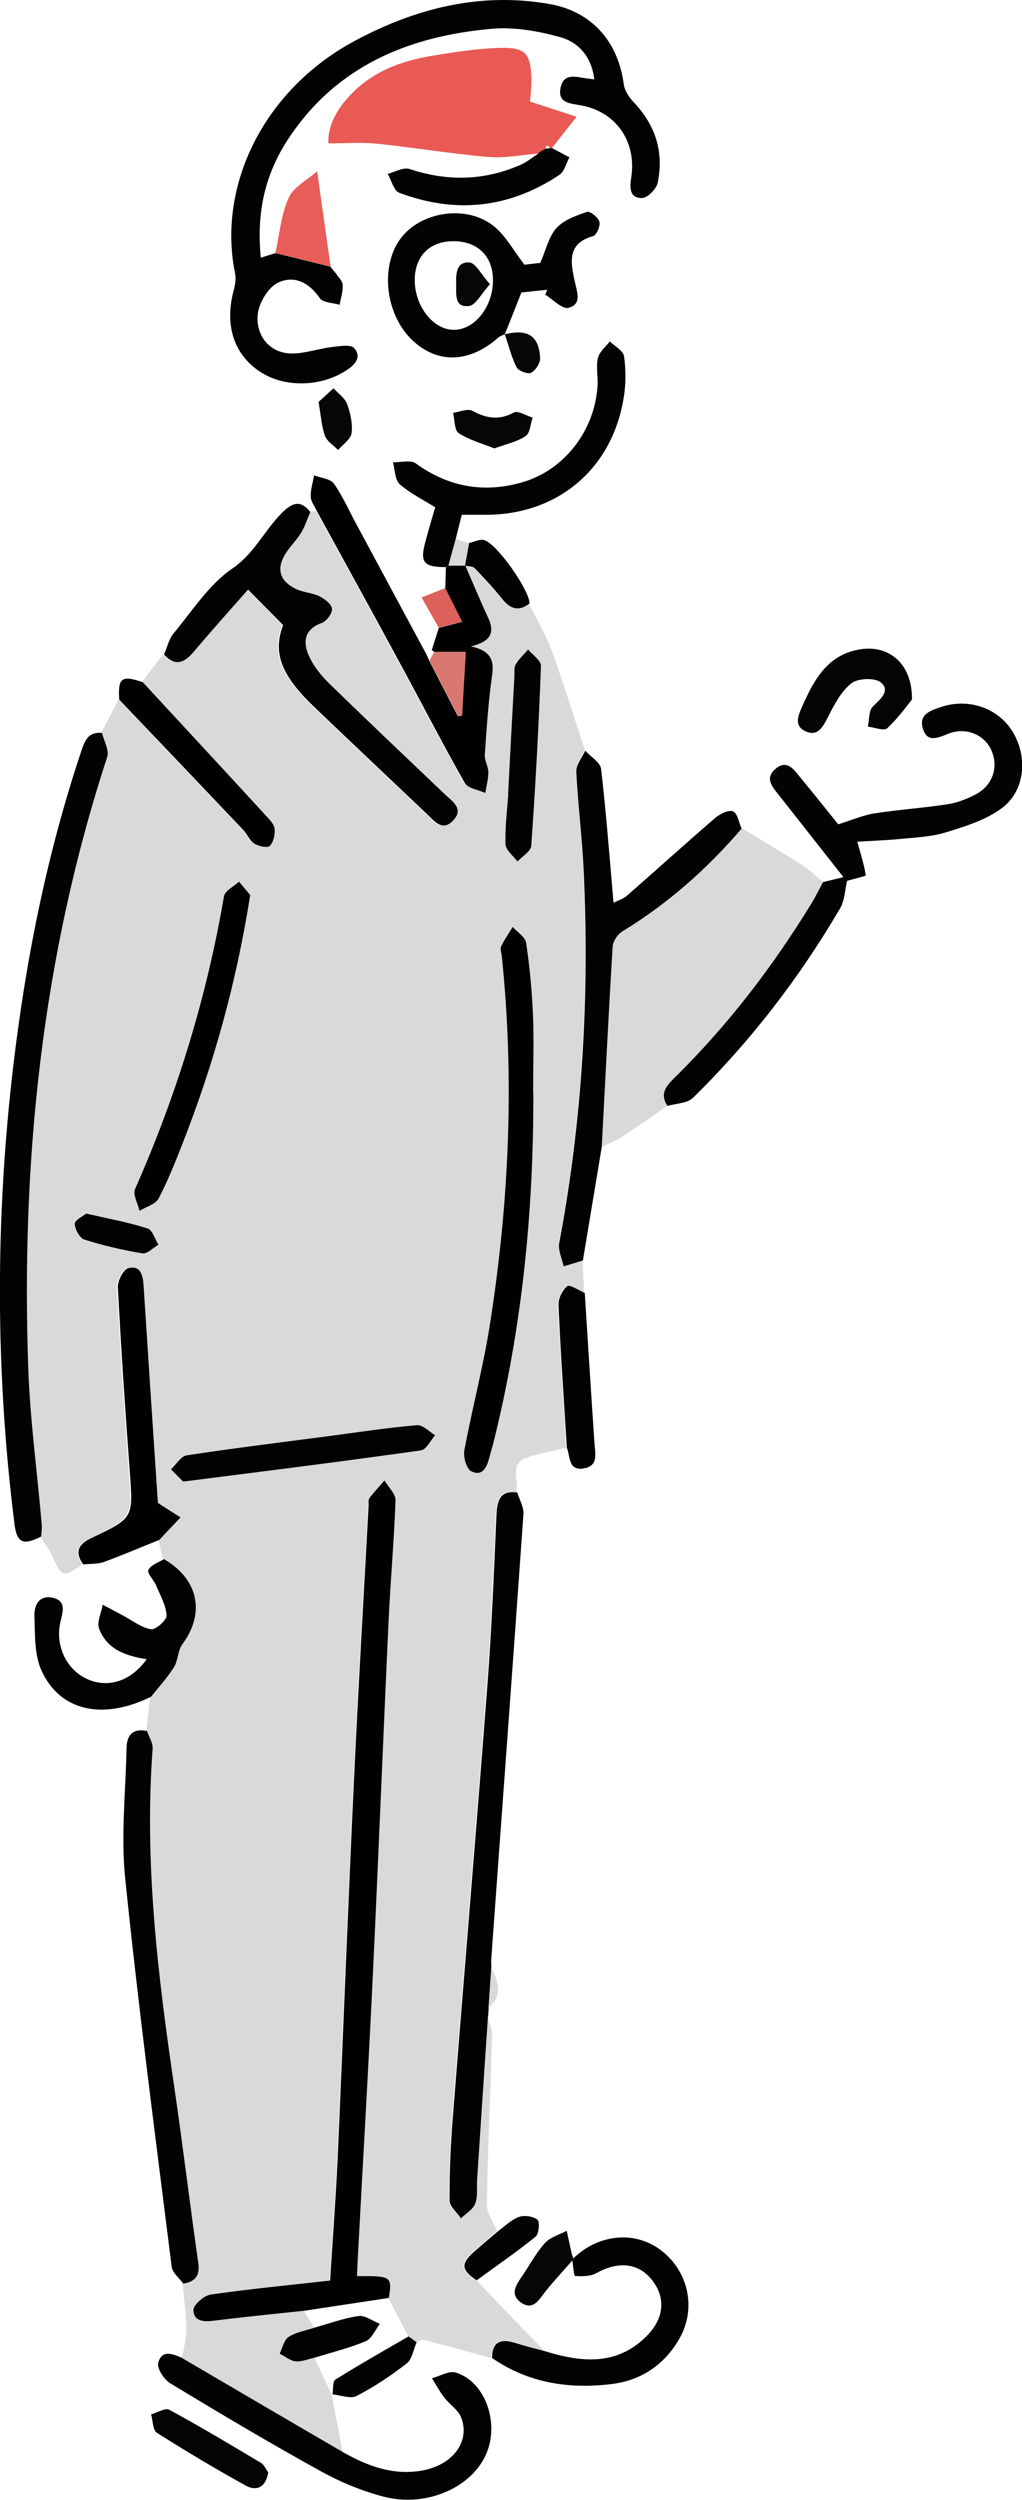 <?xml version="1.0" encoding="UTF-8"?><svg id="_レイヤー_2" xmlns="http://www.w3.org/2000/svg" viewBox="0 0 60 146.66"><defs><style>.cls-1{fill:#040404;}.cls-2{fill:#010101;}.cls-3{fill:#030303;}.cls-4{fill:#060606;}.cls-5{fill:#020202;}.cls-6{fill:#e95a54;}.cls-7{fill:#e85d57;}.cls-8{fill:#dd615b;}.cls-9{fill:#d9d9d9;}.cls-10{fill:#da7771;}</style></defs><g id="_レイヤー_1-2"><g><path class="cls-9" d="M28.89,138.35c-1.35-.37-2.69-.74-4.05-1.09-.11-.03-.26,.1-.39,.15-.16-.12-.32-.23-.48-.35-.39-.75-.78-1.5-1.17-2.25,.19-1.27,.16-1.29-1.87-1.28,.02-.51,.05-1.01,.07-1.51,.28-5.25,.59-10.5,.84-15.76,.34-7.1,.62-14.2,.95-21.3,.11-2.31,.32-4.62,.4-6.94,.01-.38-.42-.78-.65-1.17-.3,.34-.61,.67-.88,1.03-.08,.11-.05,.3-.05,.46-.29,5.37-.61,10.74-.86,16.12-.35,7.41-.63,14.83-.96,22.24-.11,2.34-.29,4.68-.44,7.09-2.41,.27-4.71,.49-7,.82-.4,.06-1.04,.61-1.03,.91,.02,.68,.64,.7,1.25,.62,1.75-.22,3.51-.39,5.26-.58,.2,.33,.41,.66,.61,.99-.51,.17-1.08,.26-1.53,.54-.28,.18-.36,.65-.54,.99,.31,.16,.62,.42,.95,.45,.37,.04,.75-.13,1.13-.22,.34,.72,.68,1.43,1.02,2.15h0c.22,1.14,.43,2.27,.65,3.41-3.14-1.84-6.28-3.68-9.43-5.51,.09-.58,.25-1.17,.24-1.75,0-.88-.13-1.76-.21-2.64,.71-.11,.99-.46,.88-1.22-.48-3.41-.9-6.84-1.4-10.25-.97-6.6-1.78-13.21-1.28-19.9,.03-.34-.22-.7-.33-1.05,.08-.67,.15-1.33,.23-2,.45-.57,.96-1.11,1.34-1.73,.25-.4,.21-.98,.49-1.34,1.37-1.84,.97-3.83-1.07-5-.1-.38-.19-.76-.29-1.14,.42-.44,.84-.88,1.25-1.32-.4-.26-.81-.52-1.33-.85-.27-4.13-.56-8.44-.84-12.75-.04-.61-.18-1.21-.9-1.02-.29,.08-.63,.74-.61,1.12,.19,3.6,.44,7.21,.7,10.81,.2,2.72,.23,2.73-2.24,3.89-.77,.36-1.01,.82-.5,1.55-1.06,.8-1.22,.75-1.7-.39-.19-.44-.5-.83-.75-1.24,.01-.23,.06-.47,.03-.7-.27-3.05-.69-6.09-.79-9.14-.43-12.21,.81-24.21,4.63-35.88,.13-.4-.19-.95-.3-1.43,.34-.65,.68-1.3,1.01-1.95,2.42,2.54,4.85,5.08,7.27,7.63,.24,.25,.38,.63,.66,.81,.25,.16,.77,.27,.91,.13,.22-.21,.31-.67,.28-1-.03-.27-.3-.54-.51-.77-2.41-2.61-4.82-5.22-7.23-7.83,.42-.54,.83-1.08,1.25-1.61,.65,.71,1.18,.51,1.74-.16,1.15-1.36,2.34-2.68,3.19-3.65,.68,.69,1.3,1.31,2.06,2.08-.58,1.56-.21,2.84,1.75,4.73,2.23,2.15,4.5,4.27,6.75,6.41,.43,.41,.88,.97,1.47,.34,.65-.69,0-1.09-.45-1.53-2.28-2.16-4.56-4.32-6.81-6.52-.47-.46-.91-1-1.18-1.59-.37-.82-.32-1.59,.75-1.97,.28-.1,.62-.57,.59-.83-.03-.27-.43-.58-.74-.73-.41-.2-.92-.22-1.34-.41-.9-.41-1.23-1.09-.7-2,.27-.47,.68-.86,.97-1.32,.23-.38,.36-.81,.54-1.22,.13-.02,.25-.04,.38-.06,1.63,2.98,3.27,5.96,4.89,8.94,1.27,2.34,2.49,4.71,3.8,7.02,.18,.32,.79,.39,1.2,.58,.06-.41,.18-.83,.18-1.24,0-.33-.23-.67-.21-.99,.11-1.56,.21-3.13,.43-4.67,.13-.91-.11-1.46-1.25-1.7,1.24-.28,1.4-.85,1-1.72-.47-.99-.88-2-1.32-3.01,.18,.04,.42,.02,.53,.13,.57,.59,1.13,1.19,1.64,1.83,.48,.6,.98,.73,1.6,.25,.46,.92,1,1.82,1.35,2.78,.7,1.93,1.3,3.89,1.95,5.84-.19,.41-.55,.84-.53,1.24,.09,1.96,.35,3.9,.44,5.86,.33,7.31-.09,14.58-1.44,21.78-.08,.43,.17,.91,.26,1.37,.38-.11,.75-.23,1.13-.34,.03,.64,.06,1.27,.09,1.91-.36-.15-.9-.52-1.03-.4-.29,.24-.52,.74-.51,1.12,.13,2.8,.32,5.59,.49,8.38-.78,.19-1.58,.32-2.33,.59-1.04,.38-.43,1.33-.58,2.02-.98-.13-1.18,.42-1.22,1.26-.15,3.37-.28,6.74-.54,10.11-.64,8.37-1.35,16.73-2.01,25.1-.13,1.68-.2,3.37-.21,5.06,0,.35,.43,.7,.67,1.05,.29-.29,.71-.53,.84-.87,.16-.42,.08-.93,.11-1.4,.21-3.2,.43-6.4,.64-9.61,.1,.39,.29,.79,.28,1.17-.09,3.31-.25,6.62-.31,9.93,0,.51,.39,1.03,.59,1.55-.47,.4-.94,.8-1.4,1.2-.78,.69-.74,1.06,.17,1.65,.55,.57,1.09,1.15,1.64,1.72,.79,.82,1.58,1.63,2.37,2.44-.6-.17-1.2-.32-1.8-.5-.83-.25-1.3-.01-1.29,.92Zm2.41-74.34c0-1.49,.05-2.99-.01-4.48-.06-1.41-.19-2.82-.4-4.22-.05-.34-.52-.63-.79-.94-.23,.38-.49,.74-.68,1.14-.07,.15,.02,.38,.04,.58,.76,7.24,.43,14.44-.7,21.61-.39,2.48-1.04,4.91-1.5,7.38-.07,.39,.12,1.09,.4,1.22,.69,.33,.93-.27,1.08-.84,.07-.27,.15-.53,.22-.8,1.71-6.78,2.39-13.68,2.35-20.66Zm-16.62-11.51c-.14-.16-.4-.48-.66-.79-.31,.28-.83,.53-.88,.85-1.02,5.95-2.78,11.66-5.22,17.18-.14,.32,.16,.85,.26,1.28,.38-.23,.94-.38,1.12-.72,.55-1.03,.98-2.14,1.41-3.23,1.82-4.61,3.15-9.36,3.97-14.58Zm-3.92,34.43c4.87-.63,9.42-1.2,13.96-1.83,.31-.04,.56-.58,.84-.89-.36-.21-.73-.62-1.07-.59-1.76,.16-3.5,.42-5.25,.65-2.76,.36-5.52,.7-8.27,1.12-.34,.05-.61,.54-.92,.82,.28,.29,.57,.58,.72,.73ZM29.83,46.6h.02c-.07,.98-.2,1.96-.16,2.93,.01,.34,.45,.67,.7,1,.28-.31,.79-.6,.81-.92,.24-3.51,.44-7.03,.57-10.56,.01-.31-.49-.64-.75-.96-.25,.29-.54,.57-.74,.89-.11,.18-.06,.46-.07,.69-.12,2.31-.25,4.61-.37,6.92ZM5.04,71.19c-.18,.15-.66,.37-.66,.59,0,.32,.29,.84,.56,.93,1.12,.35,2.27,.62,3.42,.81,.27,.05,.62-.33,.93-.51-.21-.33-.35-.86-.63-.95-1.12-.35-2.28-.56-3.63-.88Z"/><path class="cls-9" d="M39.18,64.87c-.9,.62-1.79,1.25-2.7,1.84-.35,.23-.76,.38-1.14,.57,.21-3.92,.4-7.84,.64-11.75,.02-.31,.29-.72,.57-.89,2.68-1.63,4.98-3.67,7.02-6.05,1.18,.72,2.37,1.42,3.53,2.17,.44,.28,.82,.66,1.22,.99-.22,.41-.43,.83-.67,1.23-2.26,3.7-4.89,7.13-7.98,10.18-.5,.49-.98,.96-.49,1.71Z"/><path class="cls-5" d="M19.7,16.01c.15,.23,.4,.46,.42,.7,.02,.39-.11,.78-.18,1.17-.4-.12-.98-.12-1.16-.38-.65-.96-1.56-1.38-2.51-.89-.56,.3-1.07,1.18-1.14,1.84-.11,1.09,.53,2.08,1.65,2.26,.86,.13,1.79-.24,2.7-.35,.44-.05,1.11-.17,1.31,.06,.46,.52,.07,.97-.46,1.31-1.57,1.02-3.79,1.02-5.22-.03-1.42-1.03-1.91-2.69-1.4-4.63,.09-.33,.16-.71,.09-1.03-1.05-5.15,1.68-10.8,7.08-13.67C24.42,.48,28.2-.47,32.23,.23c2.51,.43,4.06,2.21,4.39,4.71,.05,.37,.3,.76,.57,1.04,1.29,1.35,1.8,2.94,1.42,4.75-.08,.36-.6,.89-.92,.89-.75,0-.72-.63-.63-1.22,.32-2.09-.89-3.85-2.96-4.22-.65-.12-1.37-.13-1.19-1.03,.18-.9,.92-.63,1.53-.55,.11,.01,.22,.03,.45,.06-.15-1.31-.91-2.18-2-2.48-1.3-.36-2.71-.61-4.03-.49-4.84,.43-9.07,2.16-11.89,6.39-1.41,2.11-1.92,4.35-1.66,7.04,.3-.1,.58-.18,.87-.27,1.08,.27,2.16,.53,3.24,.8v.03c.09,.11,.19,.23,.28,.34Z"/><path class="cls-3" d="M5.99,42.99c.11,.48,.44,1.03,.3,1.43-3.82,11.67-5.06,23.67-4.63,35.88,.11,3.05,.53,6.09,.79,9.14,.02,.23-.02,.47-.03,.7-1.06,.54-1.43,.38-1.57-.73-1.12-8.93-1.13-17.86-.08-26.79,.74-6.29,1.97-12.47,3.98-18.49,.21-.63,.4-1.22,1.24-1.13Z"/><path class="cls-5" d="M28.65,118.26c-.22,3.2-.43,6.4-.64,9.61-.03,.47,.05,.98-.11,1.4-.13,.35-.55,.59-.84,.87-.23-.35-.67-.7-.67-1.05,0-1.69,.07-3.38,.21-5.06,.66-8.37,1.37-16.73,2.01-25.1,.26-3.36,.39-6.74,.54-10.11,.04-.84,.24-1.4,1.22-1.26,.13,.43,.39,.86,.36,1.28-.61,8.7-1.26,17.4-1.89,26.11-.01,.16,0,.31,.01,.47-.05,.79-.11,1.58-.16,2.37-.01,.16-.02,.31-.03,.47Z"/><path class="cls-5" d="M43.56,48.59c-2.03,2.37-4.34,4.42-7.02,6.05-.28,.17-.55,.58-.57,.89-.24,3.92-.43,7.84-.64,11.75-.37,2.22-.74,4.44-1.11,6.67-.38,.11-.75,.23-1.13,.34-.1-.46-.34-.95-.26-1.37,1.36-7.21,1.78-14.47,1.44-21.78-.09-1.96-.34-3.9-.44-5.86-.02-.41,.34-.83,.53-1.24,.32,.36,.88,.68,.93,1.07,.3,2.57,.49,5.14,.73,7.85,.26-.13,.55-.22,.76-.39,1.74-1.52,3.45-3.07,5.19-4.57,.28-.24,.8-.51,1.06-.4,.27,.11,.35,.66,.51,1.02Z"/><path class="cls-6" d="M31.62,9.01c-.98,.07-1.98,.28-2.95,.2-2.18-.19-4.35-.55-6.53-.78-.91-.09-1.83-.02-2.86-.02-.05-.96,.43-1.89,1.18-2.72,1.33-1.48,3.08-2.12,4.98-2.43,1.27-.21,2.56-.41,3.84-.45,1.6-.05,1.89,.31,1.92,1.93,0,.39-.05,.78-.08,1.22,.85,.28,1.7,.55,2.73,.89-.59,.74-1.02,1.29-1.45,1.84h-.07c-.08-.06-.15-.12-.23-.17l-.09,.23h.01c-.16,.08-.31,.17-.47,.26h.06Z"/><path class="cls-3" d="M8.63,101.55c.12,.35,.36,.71,.33,1.05-.5,6.69,.31,13.3,1.28,19.9,.5,3.41,.91,6.83,1.4,10.25,.11,.75-.18,1.11-.88,1.22-.23-.32-.63-.63-.68-.98-.95-7.59-1.95-15.18-2.73-22.79-.26-2.52,.03-5.1,.08-7.65,.01-.78,.39-1.17,1.21-1Z"/><path class="cls-2" d="M27.32,33.19c.44,1,.86,2.02,1.32,3.01,.41,.86,.24,1.43-1,1.72,1.14,.24,1.39,.79,1.25,1.7-.22,1.55-.32,3.11-.43,4.67-.02,.32,.2,.66,.21,.99,0,.41-.11,.83-.18,1.24-.41-.19-1.02-.26-1.2-.58-1.31-2.31-2.53-4.68-3.8-7.02-1.62-2.99-3.26-5.96-4.89-8.94-.13-.28-.35-.56-.36-.85-.01-.41,.13-.83,.2-1.24,.4,.15,.95,.19,1.16,.48,.52,.73,.88,1.57,1.31,2.36,1.37,2.55,2.75,5.1,4.12,7.65l.17,.38c.56,1.09,1.12,2.18,1.68,3.26,.08-.01,.16-.03,.24-.04,.07-1.29,.15-2.57,.22-3.73h-1.85s-.09-.09-.14-.12c.14-.43,.27-.86,.41-1.29,.42-.11,.84-.22,1.37-.36-.38-.76-.69-1.37-.99-1.97,.01-.41,.03-.82,.04-1.24,.06,0,.11-.04,.16-.09,.32,0,.64,0,.96,0l.02,.02Z"/><path class="cls-5" d="M18.22,30.03c-.18,.41-.31,.84-.54,1.22-.28,.46-.7,.85-.97,1.32-.53,.91-.19,1.59,.7,2,.42,.19,.93,.21,1.34,.41,.31,.15,.71,.46,.74,.73,.03,.26-.31,.73-.59,.83-1.07,.39-1.12,1.15-.75,1.97,.27,.59,.71,1.13,1.18,1.59,2.25,2.19,4.53,4.35,6.81,6.52,.46,.43,1.11,.84,.45,1.53-.6,.62-1.04,.07-1.47-.34-2.25-2.14-4.51-4.26-6.75-6.41-1.96-1.89-2.33-3.18-1.75-4.73-.76-.77-1.38-1.39-2.06-2.08-.85,.97-2.04,2.29-3.19,3.65-.56,.66-1.09,.87-1.74,.16,.18-.41,.28-.9,.55-1.23,1.1-1.32,2.08-2.87,3.45-3.81,1.32-.9,1.9-2.26,2.94-3.29,.58-.57,1.07-.77,1.64-.04Z"/><path class="cls-3" d="M29.63,19.61c-.13,.06-.27,.1-.37,.19-1.7,1.5-3.57,1.56-5.05,.16-1.65-1.56-1.92-4.53-.57-6.12,1.24-1.46,3.8-1.81,5.34-.58,.7,.55,1.15,1.42,1.81,2.27,.18-.02,.6-.07,.93-.11,.33-.75,.49-1.53,.95-2.04,.43-.48,1.15-.73,1.79-.95,.17-.06,.66,.32,.73,.58,.07,.24-.17,.78-.36,.84-1.55,.42-1.33,1.55-1.09,2.64,.13,.63,.45,1.36-.37,1.57-.37,.09-.9-.49-1.36-.77,.04-.1,.08-.19,.12-.29-.5,.05-1,.1-1.52,.16-.33,.84-.65,1.65-.98,2.47h.02Zm-5.28-3.18c0,1.55,1.1,2.94,2.32,2.92,1.23-.02,2.3-1.4,2.27-2.96-.02-1.38-.91-2.24-2.32-2.24-1.4,0-2.27,.88-2.27,2.28Z"/><path class="cls-3" d="M10.73,138.36c3.14,1.84,6.28,3.68,9.43,5.51,1.43,.81,2.92,1.36,4.6,1.07,1.8-.31,2.86-1.69,2.32-3.1-.17-.46-.68-.77-1-1.19-.27-.35-.48-.75-.72-1.13,.47-.12,1.01-.46,1.41-.33,1.83,.58,2.65,3.23,1.63,5.07-.99,1.8-3.5,2.82-5.87,2.21-1.27-.33-2.53-.85-3.69-1.49-2.99-1.65-5.92-3.39-8.84-5.16-.37-.22-.8-.88-.71-1.21,.22-.81,.89-.5,1.45-.26Z"/><path class="cls-3" d="M49.51,51.45c-1.26-1.6-2.52-3.2-3.78-4.8-.36-.46-.85-.97-.23-1.52,.71-.63,1.11,.03,1.51,.51,.8,.97,1.58,1.95,2.2,2.72,.8-.25,1.44-.53,2.11-.64,1.43-.22,2.88-.32,4.32-.54,.57-.09,1.14-.31,1.65-.58,1.01-.54,1.35-1.63,.9-2.61-.41-.89-1.48-1.35-2.5-.95-.64,.25-1.27,.56-1.52-.33-.23-.82,.49-1.04,1.1-1.24,1.62-.54,3.37,.09,4.2,1.49,.88,1.49,.71,3.45-.68,4.47-.94,.69-2.15,1.06-3.29,1.41-.85,.26-1.78,.29-2.67,.38-.85,.08-1.71,.11-2.5,.16,.18,.65,.39,1.3,.5,1.97,0,.05-.72,.21-1.11,.33l.02,.04c-.09-.09-.18-.18-.27-.27h.03Z"/><path class="cls-3" d="M26.34,33.18s-.09,.08-.16,.09c-1.32,0-1.54-.27-1.2-1.51,.18-.68,.38-1.35,.57-2-.74-.46-1.49-.83-2.09-1.36-.28-.26-.27-.85-.39-1.28,.45,.01,1.03-.15,1.33,.06,1.92,1.39,4,1.76,6.24,1.12,2.47-.7,4.27-3.02,4.44-5.65,.04-.55-.1-1.12,.02-1.64,.08-.36,.45-.65,.7-.98,.3,.29,.8,.55,.84,.88,.11,.81,.11,1.66-.03,2.46-.69,4.18-3.91,6.85-8.13,6.83-.43,0-.85,0-1.37,0-.12,.47-.24,.95-.36,1.44-.14,.52-.29,1.04-.43,1.56Z"/><path class="cls-5" d="M9.63,91.47c2.03,1.18,2.43,3.17,1.07,5-.27,.37-.24,.95-.49,1.34-.39,.62-.89,1.16-1.34,1.73-2.83,1.39-5.35,.86-6.44-1.55-.42-.93-.37-2.11-.41-3.18-.02-.61,.26-1.25,1.06-1.08,.83,.18,.61,.81,.47,1.41-.33,1.39,.35,2.81,1.56,3.36,1.23,.56,2.58,.13,3.5-1.16-1.21-.19-2.33-.57-2.79-1.79-.15-.39,.13-.93,.21-1.41,.39,.21,.79,.42,1.18,.63,.55,.29,1.07,.71,1.65,.81,.27,.05,.93-.53,.92-.8-.03-.6-.37-1.18-.61-1.76-.14-.33-.55-.73-.46-.92,.14-.29,.6-.44,.93-.64Z"/><path class="cls-3" d="M28.89,138.35c-.01-.93,.46-1.17,1.29-.92,.6,.18,1.2,.34,1.8,.5,2.14,.66,4.23,.89,6-.9,1.02-1.03,1.11-2.25,.3-3.27-.8-1.01-1.98-1.12-3.26-.41-.35,.2-.84,.2-1.26,.17-.07,0-.11-.6-.16-.92,.05-.02,.07-.06,.06-.11,1.49-1.45,3.66-1.64,5.18-.45,1.6,1.25,2.05,3.42,1.04,5.17-.88,1.53-2.25,2.44-3.96,2.65-2.49,.31-4.89-.05-7.02-1.52Z"/><path class="cls-2" d="M4.88,91.77c-.52-.74-.27-1.19,.5-1.55,2.47-1.16,2.44-1.17,2.24-3.89-.27-3.6-.51-7.2-.7-10.81-.02-.38,.32-1.04,.61-1.12,.73-.19,.86,.42,.9,1.02,.28,4.31,.56,8.61,.84,12.75,.52,.34,.92,.59,1.33,.85-.42,.44-.84,.88-1.25,1.32-1.08,.43-2.14,.89-3.24,1.29-.38,.14-.81,.1-1.22,.15Z"/><path class="cls-5" d="M39.18,64.87c-.49-.76-.01-1.22,.49-1.71,3.09-3.05,5.72-6.48,7.98-10.18,.24-.4,.45-.82,.67-1.23,.4-.1,.79-.19,1.19-.29h-.03c.09,.08,.18,.17,.27,.26l-.02-.04c-.13,.54-.14,1.15-.41,1.61-2.39,4.08-5.26,7.8-8.63,11.11-.34,.33-.99,.33-1.5,.48Z"/><path class="cls-2" d="M8.38,40.02c2.41,2.61,4.83,5.21,7.23,7.83,.21,.23,.48,.49,.51,.77,.04,.33-.06,.78-.28,1-.14,.14-.66,.03-.91-.13-.28-.18-.42-.56-.66-.81-2.42-2.55-4.84-5.09-7.27-7.63-.08-1.29,.13-1.45,1.38-1.03Z"/><path class="cls-1" d="M53.54,41.04c-.28,.34-.8,1.08-1.45,1.68-.19,.18-.75-.05-1.14-.09,.09-.41,.05-.95,.3-1.19,.46-.44,1.03-.92,.47-1.4-.34-.29-1.35-.26-1.74,.05-.61,.48-1.01,1.27-1.38,1.99-.3,.58-.59,1.14-1.29,.83-.75-.33-.43-.97-.19-1.52,.7-1.58,1.52-3.04,3.47-3.31,1.63-.22,2.98,.88,2.95,2.96Z"/><path class="cls-3" d="M32.34,8.69h.07c.34,.18,.68,.36,1.02,.54-.19,.35-.3,.84-.59,1.03-2.94,1.96-6.1,2.29-9.4,1.05-.32-.12-.46-.73-.68-1.11,.43-.11,.92-.4,1.27-.29,2.22,.74,4.39,.7,6.53-.24,.38-.17,.71-.44,1.06-.67h-.06c.16-.1,.31-.19,.47-.28h-.01c.11,0,.21-.02,.32-.04Z"/><path class="cls-5" d="M33.28,84.95c-.17-2.79-.37-5.59-.49-8.38-.02-.38,.22-.88,.51-1.12,.14-.11,.68,.25,1.03,.4,.19,2.94,.37,5.87,.57,8.81,.04,.63,.25,1.35-.65,1.49-.88,.13-.77-.68-.96-1.19Z"/><path class="cls-1" d="M15.75,145.04c-.15,.89-.69,1.12-1.3,.79-1.78-.98-3.52-2.02-5.24-3.11-.24-.15-.23-.71-.34-1.08,.36-.1,.84-.4,1.07-.27,1.82,.99,3.6,2.05,5.37,3.11,.21,.12,.32,.41,.43,.56Z"/><path class="cls-7" d="M19.41,15.64c-1.08-.27-2.16-.53-3.24-.8,.24-1.09,.33-2.24,.78-3.24,.28-.63,1.08-1.03,1.67-1.55,.29,2.08,.54,3.83,.79,5.59Z"/><path class="cls-3" d="M23.98,137.06c.16,.12,.32,.23,.48,.35-.19,.42-.26,.99-.58,1.24-.92,.72-1.91,1.37-2.94,1.91-.36,.19-.94-.05-1.42-.09h0c.05-.3,0-.76,.17-.87,1.41-.88,2.86-1.7,4.29-2.53Z"/><path class="cls-4" d="M29.04,26.31c-.71-.28-1.48-.49-2.11-.9-.26-.17-.23-.78-.33-1.19,.38-.05,.85-.27,1.13-.12,.83,.45,1.57,.57,2.44,.1,.24-.13,.73,.19,1.1,.3-.13,.37-.15,.91-.41,1.08-.5,.34-1.14,.47-1.82,.72Z"/><path class="cls-3" d="M27.98,133.77c-.9-.6-.94-.97-.17-1.65,.46-.41,.93-.8,1.4-1.2,.41-.3,.79-.69,1.25-.86,.32-.12,.84-.04,1.09,.16,.15,.12,.09,.83-.1,.99-1.12,.91-2.31,1.72-3.47,2.57Z"/><path class="cls-4" d="M33.66,132.5c.01,.05,0,.09-.06,.11-.52,.6-1.07,1.19-1.57,1.81-.39,.49-.73,1.18-1.47,.64-.65-.48-.24-1.04,.1-1.54,.44-.65,.81-1.35,1.33-1.93,.31-.34,.84-.49,1.28-.72,.1,.44,.19,.88,.29,1.32,.02,.1,.07,.2,.1,.3Z"/><path class="cls-5" d="M27.32,33.19l-.02-.02c.08-.44,.16-.87,.24-1.31,.29-.07,.61-.24,.87-.18,.74,.18,2.67,2.93,2.68,3.72-.62,.48-1.12,.35-1.6-.25-.51-.64-1.07-1.24-1.64-1.83-.11-.11-.35-.09-.53-.13Z"/><path class="cls-4" d="M18.7,23.58c.22-.2,.55-.5,.88-.8,.28,.31,.67,.57,.8,.93,.2,.54,.33,1.16,.26,1.71-.05,.35-.51,.65-.79,.98-.26-.27-.65-.5-.77-.83-.2-.54-.23-1.14-.38-1.99Z"/><path class="cls-4" d="M29.62,19.62c1.34-.35,2.02,.07,2.09,1.37,.02,.3-.26,.73-.53,.88-.18,.1-.74-.11-.85-.32-.31-.61-.47-1.3-.7-1.95,0,0-.02,.01-.02,.01Z"/><path class="cls-8" d="M26.14,34.5c.31,.61,.61,1.22,.99,1.97-.53,.14-.95,.25-1.37,.36-.32-.56-.64-1.12-1.01-1.78,.49-.2,.94-.37,1.39-.55Z"/><path class="cls-9" d="M28.68,117.79c.05-.79,.11-1.58,.16-2.37,.41,.82,.71,1.64-.16,2.37Z"/><path class="cls-9" d="M27.53,31.87c-.08,.44-.16,.87-.24,1.31-.32,0-.64,0-.96,0,.14-.52,.29-1.04,.43-1.56,.25,.08,.51,.17,.76,.25Z"/><path class="cls-7" d="M19.7,16.01c-.09-.11-.19-.23-.28-.34,.09,.11,.19,.23,.28,.34Z"/><path class="cls-2" d="M17.86,135.56c-1.76,.19-3.51,.36-5.26,.58-.61,.08-1.23,.07-1.25-.62,0-.31,.63-.86,1.03-.91,2.29-.33,4.59-.55,7-.82,.15-2.4,.33-4.74,.44-7.09,.33-7.41,.61-14.83,.96-22.24,.25-5.37,.57-10.74,.86-16.12,0-.16-.03-.35,.05-.46,.27-.36,.59-.69,.88-1.03,.23,.39,.66,.79,.65,1.17-.08,2.31-.29,4.62-.4,6.94-.33,7.1-.61,14.2-.95,21.3-.25,5.25-.56,10.51-.84,15.76-.03,.5-.05,1-.07,1.51,2.03-.01,2.06,.01,1.87,1.28-1.65,.25-3.3,.5-4.95,.75Z"/><path class="cls-2" d="M31.31,64.01c.03,6.98-.65,13.88-2.35,20.66-.07,.27-.15,.53-.22,.8-.15,.57-.39,1.18-1.08,.84-.27-.13-.47-.83-.4-1.22,.46-2.47,1.11-4.9,1.5-7.38,1.13-7.17,1.45-14.38,.7-21.61-.02-.2-.11-.43-.04-.58,.19-.4,.45-.76,.68-1.14,.28,.31,.74,.59,.79,.94,.21,1.4,.34,2.81,.4,4.22,.06,1.49,.01,2.99,.01,4.48Z"/><path class="cls-2" d="M14.69,52.5c-.82,5.21-2.16,9.96-3.97,14.58-.43,1.09-.86,2.19-1.41,3.23-.18,.34-.73,.49-1.12,.72-.1-.43-.41-.96-.26-1.28,2.44-5.52,4.2-11.23,5.22-17.18,.06-.32,.58-.57,.88-.85,.26,.31,.52,.62,.66,.79Z"/><path class="cls-5" d="M10.76,86.93c-.15-.15-.43-.44-.72-.73,.3-.28,.58-.77,.92-.82,2.75-.42,5.51-.76,8.27-1.12,1.75-.23,3.49-.5,5.25-.65,.34-.03,.71,.38,1.07,.59-.28,.31-.52,.85-.84,.89-4.54,.64-9.09,1.21-13.96,1.83Z"/><path class="cls-5" d="M29.83,46.6c.12-2.31,.24-4.61,.37-6.92,.01-.23-.03-.51,.07-.69,.19-.33,.49-.6,.74-.89,.26,.32,.76,.65,.75,.96-.13,3.52-.32,7.04-.57,10.56-.02,.32-.53,.62-.81,.92-.24-.33-.68-.66-.7-1-.04-.97,.09-1.95,.16-2.93h-.02Z"/><path class="cls-5" d="M18.47,136.55c.86-.24,1.72-.56,2.59-.68,.38-.05,.82,.3,1.24,.46-.27,.35-.47,.87-.83,1.02-.96,.4-1.98,.65-2.98,.96-.38,.08-.77,.25-1.13,.22-.33-.03-.63-.29-.95-.45,.17-.34,.26-.82,.54-.99,.44-.28,1.01-.37,1.53-.54Z"/><path class="cls-5" d="M5.04,71.19c1.35,.31,2.51,.52,3.63,.88,.28,.09,.42,.62,.63,.95-.31,.18-.65,.55-.93,.51-1.16-.19-2.31-.46-3.42-.81-.27-.09-.56-.61-.56-.93,0-.22,.48-.44,.66-.59Z"/><path class="cls-10" d="M25.5,38.24h1.85c-.07,1.16-.14,2.44-.22,3.73-.08,.01-.16,.03-.24,.04-.56-1.09-1.12-2.18-1.68-3.26,.1-.17,.19-.34,.29-.51Z"/><path class="cls-4" d="M28.77,16.67c-.53,.58-.84,1.23-1.23,1.28-.87,.11-.75-.68-.76-1.26-.01-.6-.01-1.35,.78-1.29,.37,.03,.69,.7,1.21,1.28Z"/></g></g></svg>